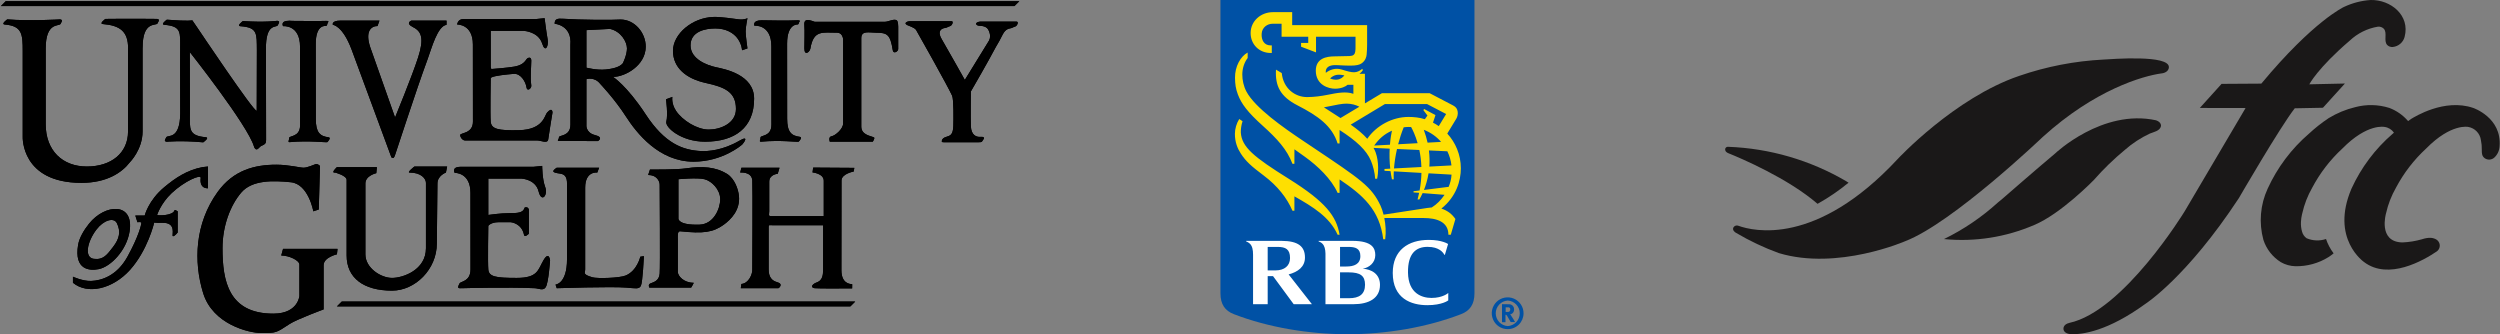 <svg width="748" height="100" viewBox="0 0 748 100" fill="none" xmlns="http://www.w3.org/2000/svg">
<rect x="0" y="0" width="748" height="100" fill="#808080" stroke="none"/>
<g clip-path="url(#clip0_12017_35818)">
<path d="M238.584 7.337C238.584 7.337 235.503 7.066 235.503 13.044L235.521 35.507C235.521 39.492 236.752 40.62 239.326 40.942C240.195 41.051 239.156 42.198 238.963 42.391C238.782 42.572 233.528 41.848 227.732 42.391C227.01 42.458 227.551 41.848 227.551 41.123C227.551 40.398 230.811 40.942 230.811 37.319L230.794 13.858C230.794 7.155 225.722 7.699 225.722 7.699C225.722 7.699 224.997 6.069 227.895 6.069C229.163 6.069 235.413 6.25 238.584 6.069C239.397 6.021 239.399 6.25 239.127 6.612C238.855 6.975 239.127 7.246 238.584 7.337Z" fill="black"/>
<path d="M238.584 7.337C238.584 7.337 235.503 7.066 235.503 13.044L235.521 35.507C235.521 39.492 236.752 40.62 239.326 40.942C240.195 41.051 239.156 42.198 238.963 42.391C238.782 42.572 233.528 41.848 227.732 42.391C227.01 42.458 227.551 41.848 227.551 41.123C227.551 40.398 230.811 40.942 230.811 37.319L230.794 13.858C230.794 7.155 225.722 7.699 225.722 7.699C225.722 7.699 224.997 6.069 227.895 6.069C229.163 6.069 235.413 6.25 238.584 6.069C239.397 6.021 239.399 6.25 239.127 6.612C238.855 6.975 239.127 7.246 238.584 7.337Z" fill="black"/>
<path d="M117.116 47.101L105.205 14.855C102.487 7.609 99.589 7.428 99.589 7.428C99.589 7.428 99.045 6.16 101.944 6.16H113.538L112.95 7.79C111.139 7.79 109.146 9.24 110.776 14.131L118.204 35.146C118.204 35.146 123.276 22.827 125.088 17.211C126.899 11.594 126.174 9.421 123.638 8.153C121.102 6.885 123.095 6.16 123.095 6.16H133.602V7.427C130.885 7.79 129.117 14.509 127.986 17.573C124.272 27.627 118.566 45.471 118.203 46.377C117.866 47.218 117.841 47.464 117.116 47.101Z" fill="black"/>
<path d="M117.116 47.101L105.205 14.855C102.487 7.609 99.589 7.428 99.589 7.428C99.589 7.428 99.045 6.16 101.944 6.16H113.538L112.95 7.79C111.139 7.79 109.146 9.24 110.776 14.131L118.204 35.146C118.204 35.146 123.276 22.827 125.088 17.211C126.899 11.594 126.174 9.421 123.638 8.153C121.102 6.885 123.095 6.16 123.095 6.16H133.602V7.427C130.885 7.79 129.117 14.509 127.986 17.573C124.272 27.627 118.566 45.471 118.203 46.377C117.866 47.218 117.841 47.464 117.116 47.101Z" fill="black"/>
<path d="M156.994 62.092C156.519 63.723 154.888 63.768 152.443 63.768C149.724 63.768 146.102 64.312 146.102 64.312V53.442H156.066C156.066 53.442 160.232 53.623 161.138 57.247C162.043 60.87 164.036 58.333 163.131 55.978C162.225 53.623 162.225 49.638 162.225 49.638L159.598 49.909H137.859C134.96 49.909 136.047 51.721 136.047 51.721C136.047 51.721 140.758 51.54 140.758 57.699L140.775 80.616C140.775 84.24 137.856 84.143 137.514 84.782C136.608 86.473 137.212 86.231 138.42 86.231C138.42 86.231 152.08 85.869 160.051 86.231C161.137 86.281 162.587 87.137 163.312 85.869C164.159 84.385 164.58 77.898 164.58 77.898C164.58 77.898 164.29 74.975 162.587 77.898C160.943 80.72 160.957 83.152 154.616 83.152C148.276 83.152 146.283 82.789 146.102 80.615C145.921 78.442 146.102 67.572 146.102 67.572C146.102 67.572 146.827 66.485 149.181 66.485C151.536 66.485 152.804 66.485 152.804 66.485C152.804 66.485 156.079 66.736 156.79 70.289C156.971 71.195 158.239 69.927 158.239 69.927V62.681C158.239 62.681 158.013 61.729 156.994 62.092Z" fill="black"/>
<path d="M156.994 62.092C156.519 63.723 154.888 63.768 152.443 63.768C149.724 63.768 146.102 64.312 146.102 64.312V53.442H156.066C156.066 53.442 160.232 53.623 161.138 57.247C162.043 60.87 164.036 58.333 163.131 55.978C162.225 53.623 162.225 49.638 162.225 49.638L159.598 49.909H137.859C134.96 49.909 136.047 51.721 136.047 51.721C136.047 51.721 140.758 51.54 140.758 57.699L140.775 80.616C140.775 84.24 137.856 84.143 137.514 84.782C136.608 86.473 137.212 86.231 138.42 86.231C138.42 86.231 152.08 85.869 160.051 86.231C161.137 86.281 162.587 87.137 163.312 85.869C164.159 84.385 164.58 77.898 164.58 77.898C164.58 77.898 164.29 74.975 162.587 77.898C160.943 80.72 160.957 83.152 154.616 83.152C148.276 83.152 146.283 82.789 146.102 80.615C145.921 78.442 146.102 67.572 146.102 67.572C146.102 67.572 146.827 66.485 149.181 66.485C151.536 66.485 152.804 66.485 152.804 66.485C152.804 66.485 156.079 66.736 156.79 70.289C156.971 71.195 158.239 69.927 158.239 69.927V62.681C158.239 62.681 158.013 61.729 156.994 62.092Z" fill="black"/>
<path d="M182.523 8.65L175.458 9.013V20.244C175.458 20.244 178.552 21.073 181.255 20.788C182.976 20.607 185.331 20.2 186.35 18.931C186.35 18.931 187.587 16.486 187.587 14.493C187.587 12.5 185.784 9.375 182.523 8.65ZM185.694 5.842C189.86 5.842 193.203 9.783 193.203 13.95C193.203 19.566 187.044 23.008 183.42 23.008C183.42 23.008 187.492 25.537 193.203 34.239C198.909 42.935 204.254 44.928 209.779 45.2C211.768 45.297 216.21 45.019 221.192 42.12C224.362 40.275 222.46 42.845 222.098 43.207C221.735 43.569 216.029 48.37 207.514 48.37C197.188 48.37 190.486 39.855 187.225 34.783C183.964 29.71 179.625 25.136 179.625 25.136C177.86 22.85 175.458 23.687 175.458 23.687C175.458 23.687 175.458 39.817 175.458 37.636C175.458 37.273 175.198 39.712 177.986 40.399C180.822 41.097 178.891 42.21 178.891 42.21L167.232 42.164C166.508 42.164 167.232 41.802 167.232 41.077C167.232 40.352 170.674 40.896 170.674 37.273L170.657 13.45C171.2 7.472 165.947 7.109 165.947 7.109C165.947 5.66 166.749 5.482 168.565 5.615C173.277 5.96 183.338 6.023 185.694 5.842Z" fill="black"/>
<path d="M182.523 8.65L175.458 9.013V20.244C175.458 20.244 178.552 21.073 181.255 20.788C182.976 20.607 185.331 20.2 186.35 18.931C186.35 18.931 187.587 16.486 187.587 14.493C187.587 12.5 185.784 9.375 182.523 8.65ZM185.694 5.842C189.86 5.842 193.203 9.783 193.203 13.95C193.203 19.566 187.044 23.008 183.42 23.008C183.42 23.008 187.492 25.537 193.203 34.239C198.909 42.935 204.254 44.928 209.779 45.2C211.768 45.297 216.21 45.019 221.192 42.12C224.362 40.275 222.46 42.845 222.098 43.207C221.735 43.569 216.029 48.37 207.514 48.37C197.188 48.37 190.486 39.855 187.225 34.783C183.964 29.71 179.625 25.136 179.625 25.136C177.86 22.85 175.458 23.687 175.458 23.687C175.458 23.687 175.458 39.817 175.458 37.636C175.458 37.273 175.198 39.712 177.986 40.399C180.822 41.097 178.891 42.21 178.891 42.21L167.232 42.164C166.508 42.164 167.232 41.802 167.232 41.077C167.232 40.352 170.674 40.896 170.674 37.273L170.657 13.45C171.2 7.472 165.947 7.109 165.947 7.109C165.947 5.66 166.749 5.482 168.565 5.615C173.277 5.96 183.338 6.023 185.694 5.842Z" fill="black"/>
<path d="M223.638 5.435C223.638 5.435 222.732 5.978 221.102 5.797C219.471 5.617 215.847 5.005 213.493 5.073C207.152 5.254 201.355 10.145 201.355 15.218C201.355 20.29 205.341 23.551 211.137 24.819C216.935 26.087 220.195 27.536 220.195 32.609C220.195 36.957 215.486 38.768 212.043 38.768C208.601 38.768 204.211 36.078 202.26 33.152C200.811 30.978 201.173 28.986 201.173 28.986L199.271 29.711C199.271 29.711 199.905 34.239 199.362 36.413C198.957 38.033 203.71 42.392 210.956 42.392C219.833 42.392 225.631 38.225 225.631 29.529C225.631 22.283 216.753 20.652 214.218 20.109C211.682 19.566 206.609 17.754 206.609 13.587C206.609 9.42 210.957 8.515 214.036 8.515C217.116 8.515 219.471 9.783 220.739 11.594C222.007 13.406 222.007 15.036 222.007 15.036L223.638 14.493C223.638 14.493 223.095 10.689 223.095 9.42C223.095 7.971 223.638 5.616 223.638 5.435Z" fill="black"/>
<path d="M223.638 5.435C223.638 5.435 222.732 5.978 221.102 5.797C219.471 5.617 215.847 5.005 213.493 5.073C207.152 5.254 201.355 10.145 201.355 15.218C201.355 20.29 205.341 23.551 211.137 24.819C216.935 26.087 220.195 27.536 220.195 32.609C220.195 36.957 215.486 38.768 212.043 38.768C208.601 38.768 204.211 36.078 202.26 33.152C200.811 30.978 201.173 28.986 201.173 28.986L199.271 29.711C199.271 29.711 199.905 34.239 199.362 36.413C198.957 38.033 203.71 42.392 210.956 42.392C219.833 42.392 225.631 38.225 225.631 29.529C225.631 22.283 216.753 20.652 214.218 20.109C211.682 19.566 206.609 17.754 206.609 13.587C206.609 9.42 210.957 8.515 214.036 8.515C217.116 8.515 219.471 9.783 220.739 11.594C222.007 13.406 222.007 15.036 222.007 15.036L223.638 14.493C223.638 14.493 223.095 10.689 223.095 9.42C223.095 7.971 223.638 5.616 223.638 5.435Z" fill="black"/>
<path d="M243.747 6.522C243.747 6.522 263.674 6.522 264.761 6.522C265.848 6.522 267.66 5.435 268.385 6.159C268.385 6.159 268.747 6.522 268.747 7.971C268.747 10.145 268.747 13.405 268.747 14.674C268.747 15.398 267.312 16.268 267.116 15.036C266.366 10.298 265.486 9.782 262.044 9.782C260.051 9.782 257.696 9.058 257.696 11.413C257.696 13.768 257.696 36.232 257.696 37.862C257.696 40.399 260.475 40.61 261.5 41.123C261.863 41.304 261.138 42.392 261.138 42.392H248.275C248.275 42.392 247.732 40.943 248.819 40.761C249.906 40.58 252.261 38.587 252.261 36.957C252.261 35.326 252.261 10.145 252.261 11.594C252.261 13.044 252.623 9.783 250.449 9.783C246.101 9.783 243.408 8.906 242.478 14.493C242.297 15.58 240.666 16.848 240.666 14.493C240.666 13.587 240.793 8.884 240.666 7.609C240.486 5.797 241.392 5.616 243.747 6.522Z" fill="black"/>
<path d="M243.747 6.522C243.747 6.522 263.674 6.522 264.761 6.522C265.848 6.522 267.66 5.435 268.385 6.159C268.385 6.159 268.747 6.522 268.747 7.971C268.747 10.145 268.747 13.405 268.747 14.674C268.747 15.398 267.312 16.268 267.116 15.036C266.366 10.298 265.486 9.782 262.044 9.782C260.051 9.782 257.696 9.058 257.696 11.413C257.696 13.768 257.696 36.232 257.696 37.862C257.696 40.399 260.475 40.61 261.5 41.123C261.863 41.304 261.138 42.392 261.138 42.392H248.275C248.275 42.392 247.732 40.943 248.819 40.761C249.906 40.58 252.261 38.587 252.261 36.957C252.261 35.326 252.261 10.145 252.261 11.594C252.261 13.044 252.623 9.783 250.449 9.783C246.101 9.783 243.408 8.906 242.478 14.493C242.297 15.58 240.666 16.848 240.666 14.493C240.666 13.587 240.793 8.884 240.666 7.609C240.486 5.797 241.392 5.616 243.747 6.522Z" fill="black"/>
<path d="M60.594 50L62.225 49.819V56.341C60.051 56.341 59.87 54.529 60.051 53.261C60.232 51.993 55.154 54.202 51.355 57.79C48.094 60.87 47.008 64.311 47.008 64.311C47.008 64.493 51.718 64.674 52.261 62.862C52.313 62.688 53.167 63.225 53.167 63.225V69.566C53.167 69.566 52.133 70.865 51.717 70.653C51.295 70.436 52.986 66.486 48.456 66.667C46.284 66.754 46.101 66.486 46.101 66.667C46.101 66.848 44.097 75.002 38.854 80.798C33.692 86.505 26.174 88.225 21.825 84.602V82.791C21.825 82.791 24.719 84.143 27.26 84.059C30.351 83.956 34.972 82.53 38.13 76.812C41.481 70.743 42.296 67.211 42.296 66.667C42.296 66.305 41.118 66.486 41.118 66.486L40.484 64.493H43.292C43.292 64.493 44.38 59.965 49.18 55.979C52.447 53.267 55.885 50.906 60.594 50Z" fill="black"/>
<path d="M60.594 50L62.225 49.819V56.341C60.051 56.341 59.87 54.529 60.051 53.261C60.232 51.993 55.154 54.202 51.355 57.79C48.094 60.87 47.008 64.311 47.008 64.311C47.008 64.493 51.718 64.674 52.261 62.862C52.313 62.688 53.167 63.225 53.167 63.225V69.566C53.167 69.566 52.133 70.865 51.717 70.653C51.295 70.436 52.986 66.486 48.456 66.667C46.284 66.754 46.101 66.486 46.101 66.667C46.101 66.848 44.097 75.002 38.854 80.798C33.692 86.505 26.174 88.225 21.825 84.602V82.791C21.825 82.791 24.719 84.143 27.26 84.059C30.351 83.956 34.972 82.53 38.13 76.812C41.481 70.743 42.296 67.211 42.296 66.667C42.296 66.305 41.118 66.486 41.118 66.486L40.484 64.493H43.292C43.292 64.493 44.38 59.965 49.18 55.979C52.447 53.267 55.885 50.906 60.594 50Z" fill="black"/>
<path d="M95.74 49.638L95.377 62.681L93.747 63.225C93.747 63.225 92.297 55.073 87.044 54.53C81.79 53.986 75.45 53.805 72.189 57.609C68.928 61.414 66.573 67.573 66.573 74.276C66.573 84.059 68.383 93.841 81.79 93.841C89.761 93.841 89.58 87.682 89.58 88.769C89.58 88.769 89.58 80.436 89.58 79.167C89.58 77.899 86.5 76.45 84.145 76.45L84.688 74.457H100.993L100.812 76.088C100.812 76.088 96.826 76.993 96.826 79.349C96.826 81.704 96.826 92.573 96.826 92.573C96.826 92.573 88.827 95.521 86.681 96.921C82.514 99.639 82.695 99.639 78.166 99.639C74.543 99.639 63.673 97.102 60.775 87.682C57.876 78.262 58.287 66.893 65.123 57.429C69.833 50.907 76.174 49.277 82.695 49.277C86.319 49.277 89.76 50.182 90.847 50.182C91.935 50.182 93.927 49.277 94.471 49.095C95.015 48.913 95.74 49.638 95.74 49.638Z" fill="black"/>
<path d="M95.74 49.638L95.377 62.681L93.747 63.225C93.747 63.225 92.297 55.073 87.044 54.53C81.79 53.986 75.45 53.805 72.189 57.609C68.928 61.414 66.573 67.573 66.573 74.276C66.573 84.059 68.383 93.841 81.79 93.841C89.761 93.841 89.58 87.682 89.58 88.769C89.58 88.769 89.58 80.436 89.58 79.167C89.58 77.899 86.5 76.45 84.145 76.45L84.688 74.457H100.993L100.812 76.088C100.812 76.088 96.826 76.993 96.826 79.349C96.826 81.704 96.826 92.573 96.826 92.573C96.826 92.573 88.827 95.521 86.681 96.921C82.514 99.639 82.695 99.639 78.166 99.639C74.543 99.639 63.673 97.102 60.775 87.682C57.876 78.262 58.287 66.893 65.123 57.429C69.833 50.907 76.174 49.277 82.695 49.277C86.319 49.277 89.76 50.182 90.847 50.182C91.935 50.182 93.927 49.277 94.471 49.095C95.015 48.913 95.74 49.638 95.74 49.638Z" fill="black"/>
<path d="M100.812 50H112.768L112.587 51.812C112.587 51.812 109.326 52.536 109.326 54.892C109.326 57.247 109.326 75.001 109.326 76.087C109.326 80.254 114.036 83.153 117.297 83.153C120.558 83.153 127.442 80.797 127.442 74.276C127.442 67.754 127.442 54.892 127.442 54.711C127.442 53.443 125.993 51.631 122.551 51.631C121.645 51.631 124 49.819 124 49.819H133.783L133.42 51.631C133.42 51.631 130.884 52.536 130.884 54.892C130.884 57.512 130.703 71.257 130.703 72.827C130.703 80.617 124.182 86.957 117.297 86.957C108.782 86.957 103.71 83.153 103.71 76.45C103.71 76.45 103.71 55.073 103.71 53.805C103.71 52.537 100.268 51.631 100.268 51.631C98.819 51.812 100.812 50 100.812 50Z" fill="black"/>
<path d="M100.812 50H112.768L112.587 51.812C112.587 51.812 109.326 52.536 109.326 54.892C109.326 57.247 109.326 75.001 109.326 76.087C109.326 80.254 114.036 83.153 117.297 83.153C120.558 83.153 127.442 80.797 127.442 74.276C127.442 67.754 127.442 54.892 127.442 54.711C127.442 53.443 125.993 51.631 122.551 51.631C121.645 51.631 124 49.819 124 49.819H133.783L133.42 51.631C133.42 51.631 130.884 52.536 130.884 54.892C130.884 57.512 130.703 71.257 130.703 72.827C130.703 80.617 124.182 86.957 117.297 86.957C108.782 86.957 103.71 83.153 103.71 76.45C103.71 76.45 103.71 55.073 103.71 53.805C103.71 52.537 100.268 51.631 100.268 51.631C98.819 51.812 100.812 50 100.812 50Z" fill="black"/>
<path d="M166.573 50.181H179.254L178.71 51.63C178.71 51.63 175.087 51.087 175.087 56.159C175.087 59.42 175.087 79.529 175.087 80.616C175.087 81.703 174.181 82.065 177.26 82.971C178.65 83.38 185.357 83.213 187.224 82.427C190.666 80.978 191.572 76.812 191.572 76.812L192.659 76.631C192.659 76.631 192.296 84.42 191.754 85.508C191.21 86.595 190.089 86.266 187.405 86.051C182.877 85.689 166.572 86.232 166.572 86.232L166.21 85.145C166.21 85.145 169.651 84.964 169.651 77.536C169.651 71.196 169.651 56.703 169.651 54.891C169.651 51.087 167.03 52.358 165.666 51.449C165.124 51.087 166.573 50.181 166.573 50.181Z" fill="black"/>
<path d="M166.573 50.181H179.254L178.71 51.63C178.71 51.63 175.087 51.087 175.087 56.159C175.087 59.42 175.087 79.529 175.087 80.616C175.087 81.703 174.181 82.065 177.26 82.971C178.65 83.38 185.357 83.213 187.224 82.427C190.666 80.978 191.572 76.812 191.572 76.812L192.659 76.631C192.659 76.631 192.296 84.42 191.754 85.508C191.21 86.595 190.089 86.266 187.405 86.051C182.877 85.689 166.572 86.232 166.572 86.232L166.21 85.145C166.21 85.145 169.651 84.964 169.651 77.536C169.651 71.196 169.651 56.703 169.651 54.891C169.651 51.087 167.03 52.358 165.666 51.449C165.124 51.087 166.573 50.181 166.573 50.181Z" fill="black"/>
<path d="M202.986 65.399C202.986 65.399 202.806 67.431 209.326 67.211C213.494 67.069 215.486 62.501 215.486 59.602C215.486 56.703 212.949 54.167 210.775 53.624C208.602 53.08 202.986 53.624 202.986 53.624V65.399ZM194.471 50.724C194.471 50.724 202.453 50.807 205.341 50.362C210.051 49.637 214.14 49.938 217.479 51.992C219.834 53.442 220.921 56.702 221.102 58.695C221.479 62.844 218.69 65.68 216.573 67.21C213.312 69.565 210.414 69.927 203.53 69.202C202.628 69.108 202.805 70.651 202.805 71.558C202.805 72.464 202.805 80.072 202.805 81.34C202.805 82.608 204.617 84.601 207.515 84.601C207.696 84.601 206.791 86.05 206.791 86.05H194.291C194.291 86.05 193.747 85.145 194.653 84.782C195.559 84.419 197.189 84.058 197.37 81.884C197.551 79.71 197.37 57.246 197.37 55.253C197.37 54.166 196.465 52.355 193.929 52.355L194.471 50.724Z" fill="black"/>
<path d="M202.986 65.399C202.986 65.399 202.806 67.431 209.326 67.211C213.494 67.069 215.486 62.501 215.486 59.602C215.486 56.703 212.949 54.167 210.775 53.624C208.602 53.08 202.986 53.624 202.986 53.624V65.399ZM194.471 50.724C194.471 50.724 202.453 50.807 205.341 50.362C210.051 49.637 214.14 49.938 217.479 51.992C219.834 53.442 220.921 56.702 221.102 58.695C221.479 62.844 218.69 65.68 216.573 67.21C213.312 69.565 210.414 69.927 203.53 69.202C202.628 69.108 202.805 70.651 202.805 71.558C202.805 72.464 202.805 80.072 202.805 81.34C202.805 82.608 204.617 84.601 207.515 84.601C207.696 84.601 206.791 86.05 206.791 86.05H194.291C194.291 86.05 193.747 85.145 194.653 84.782C195.559 84.419 197.189 84.058 197.37 81.884C197.551 79.71 197.37 57.246 197.37 55.253C197.37 54.166 196.465 52.355 193.929 52.355L194.471 50.724Z" fill="black"/>
<path d="M254.968 86.279L254.979 85.012C254.232 85.005 251.74 84.806 251.75 80.821C251.755 78.827 251.763 55.767 251.778 54.008C251.794 51.976 255.423 51.321 255.423 51.321L255.616 50.226L243.298 50.142L243.101 51.591C243.101 51.591 246.464 51.902 246.464 54.076C246.464 61.821 246.464 64.674 246.464 64.674H230.704C229.798 64.674 230.16 64.131 230.16 63.225C230.16 62.32 230.16 56.522 230.16 54.348C230.16 52.174 232.696 51.993 232.696 51.993L233.24 50.181H221.826L221.464 51.63C221.464 51.63 224.906 51.268 225.087 53.985C225.219 55.973 225.087 79.348 225.087 80.797C225.087 82.065 224.022 84.782 221.826 84.963L221.645 86.231C221.645 86.231 231.428 86.231 232.877 86.231C233.058 86.231 234.508 84.963 232.515 84.42C231.021 84.013 229.978 82.971 229.978 80.615C229.978 78.26 229.978 68.659 229.978 67.934C229.978 67.21 230.159 67.391 231.066 67.391C231.971 67.391 246.283 67.391 246.283 67.391C246.283 67.391 246.283 79.166 246.283 80.797C246.283 84.42 244.515 84.302 243.747 84.782C242.659 85.461 242.758 86.076 243.747 86.231C244.607 86.368 254.968 86.279 254.968 86.279Z" fill="black"/>
<path d="M254.968 86.279L254.979 85.012C254.232 85.005 251.74 84.806 251.75 80.821C251.755 78.827 251.763 55.767 251.778 54.008C251.794 51.976 255.423 51.321 255.423 51.321L255.616 50.226L243.298 50.142L243.101 51.591C243.101 51.591 246.464 51.902 246.464 54.076C246.464 61.821 246.464 64.674 246.464 64.674H230.704C229.798 64.674 230.16 64.131 230.16 63.225C230.16 62.32 230.16 56.522 230.16 54.348C230.16 52.174 232.696 51.993 232.696 51.993L233.24 50.181H221.826L221.464 51.63C221.464 51.63 224.906 51.268 225.087 53.985C225.219 55.973 225.087 79.348 225.087 80.797C225.087 82.065 224.022 84.782 221.826 84.963L221.645 86.231C221.645 86.231 231.428 86.231 232.877 86.231C233.058 86.231 234.508 84.963 232.515 84.42C231.021 84.013 229.978 82.971 229.978 80.615C229.978 78.26 229.978 68.659 229.978 67.934C229.978 67.21 230.159 67.391 231.066 67.391C231.971 67.391 246.283 67.391 246.283 67.391C246.283 67.391 246.283 79.166 246.283 80.797C246.283 84.42 244.515 84.302 243.747 84.782C242.659 85.461 242.758 86.076 243.747 86.231C244.607 86.368 254.968 86.279 254.968 86.279Z" fill="black"/>
<path d="M38.327 14.447C38.327 9.465 35.982 7.631 30.809 7.201C29.509 7.092 31.533 5.661 31.533 5.661C38.493 5.556 47.022 5.661 47.022 5.661C47.747 5.842 47.656 6.023 47.113 7.02C46.679 7.815 42.675 6.204 42.675 14.175L42.659 14.312V39.312C42.659 44.746 38.855 48.551 38.855 48.551C36.499 51.63 31.971 54.71 24.362 54.71C6.246 54.71 6.79 40.942 6.79 40.942V15.217C6.79 10.235 6.619 7.767 1.445 7.337C0.146 7.228 2.17 5.797 2.17 5.797C8.873 6.34 18.021 5.797 18.021 5.797C18.746 5.978 18.655 6.159 18.112 7.156C17.678 7.951 13.674 6.522 13.674 14.493V37.138C13.674 45.109 18.746 49.819 25.993 49.819C33.239 49.819 38.311 45.833 38.311 39.312V14.493L38.327 14.447Z" fill="black"/>
<path d="M38.327 14.447C38.327 9.465 35.982 7.631 30.809 7.201C29.509 7.092 31.533 5.661 31.533 5.661C38.493 5.556 47.022 5.661 47.022 5.661C47.747 5.842 47.656 6.023 47.113 7.02C46.679 7.815 42.675 6.204 42.675 14.175L42.659 14.312V39.312C42.659 44.746 38.855 48.551 38.855 48.551C36.499 51.63 31.971 54.71 24.362 54.71C6.246 54.71 6.79 40.942 6.79 40.942V15.217C6.79 10.235 6.619 7.767 1.445 7.337C0.146 7.228 2.17 5.797 2.17 5.797C8.873 6.34 18.021 5.797 18.021 5.797C18.746 5.978 18.655 6.159 18.112 7.156C17.678 7.951 13.674 6.522 13.674 14.493V37.138C13.674 45.109 18.746 49.819 25.993 49.819C33.239 49.819 38.311 45.833 38.311 39.312V14.493L38.327 14.447Z" fill="black"/>
<path d="M79.569 14.773C79.471 6.803 82.68 8.373 83.104 7.572C83.636 6.569 83.724 6.387 82.997 6.215C82.997 6.215 79.38 6.76 72.671 6.298C72.671 6.298 70.665 7.754 71.965 7.847C77.143 8.214 76.793 10.082 76.854 15.065L76.808 33.152C75.993 33.605 59.145 8.424 59.145 8.424L57.53 6.069C57.53 6.069 56.624 6.431 49.921 5.888C49.921 5.888 47.897 7.319 49.196 7.427C54.37 7.858 53.907 9.692 53.907 14.674L53.892 19.837L53.922 33.952C53.834 41.923 50.21 40.269 49.767 41.059C49.213 42.049 49.12 42.23 49.843 42.419C49.843 42.419 54.105 41.971 60.803 42.589C60.803 42.589 62.841 41.179 61.544 41.057C56.375 40.569 56.768 38.71 56.823 33.728L56.79 15.58C56.79 15.58 74.136 37.499 75.993 43.84C75.993 43.84 76.446 45.425 77.442 44.293C78.181 43.453 78.401 43.64 78.937 43.297C79.571 42.889 79.571 42.617 79.616 41.848L79.569 14.773Z" fill="black"/>
<path d="M79.569 14.773C79.471 6.803 82.68 8.373 83.104 7.572C83.636 6.569 83.724 6.387 82.997 6.215C82.997 6.215 79.38 6.76 72.671 6.298C72.671 6.298 70.665 7.754 71.965 7.847C77.143 8.214 76.793 10.082 76.854 15.065L76.808 33.152C75.993 33.605 59.145 8.424 59.145 8.424L57.53 6.069C57.53 6.069 56.624 6.431 49.921 5.888C49.921 5.888 47.897 7.319 49.196 7.427C54.37 7.858 53.907 9.692 53.907 14.674L53.892 19.837L53.922 33.952C53.834 41.923 50.21 40.269 49.767 41.059C49.213 42.049 49.12 42.23 49.843 42.419C49.843 42.419 54.105 41.971 60.803 42.589C60.803 42.589 62.841 41.179 61.544 41.057C56.375 40.569 56.768 38.71 56.823 33.728L56.79 15.58C56.79 15.58 74.136 37.499 75.993 43.84C75.993 43.84 76.446 45.425 77.442 44.293C78.181 43.453 78.401 43.64 78.937 43.297C79.571 42.889 79.571 42.617 79.616 41.848L79.569 14.773Z" fill="black"/>
<path d="M147.007 23.189C147.913 22.645 151.536 22.283 153.71 22.101C155.885 21.92 157.334 24.638 157.515 26.087C157.696 27.536 159.104 26.456 158.964 25.543C158.602 23.189 158.964 19.927 158.964 18.116C158.964 16.848 157.877 17.21 157.515 17.754C156.79 18.841 155.884 19.565 153.891 19.927C151.898 20.29 147.007 20.652 147.007 20.652L146.826 20.109V9.239H156.79C156.79 9.239 161.11 9.478 162.225 13.044C163.13 15.942 164.218 13.769 163.856 11.776C163.404 9.293 162.95 5.435 162.95 5.435L160.323 5.707H138.584C136.953 5.707 136.772 7.337 136.772 7.337C136.772 7.337 141.483 7.156 141.483 13.316L141.5 36.413C141.5 40.037 137.696 39.675 137.696 40.399C137.696 41.124 138.42 42.03 139.145 42.03C139.145 42.03 159.689 42.03 160.776 42.03C161.863 42.03 163.856 43.117 164.037 41.667C164.249 39.971 165.305 33.696 165.305 33.696C165.305 33.696 165.336 31.834 163.675 33.696C162.947 34.511 162.587 38.769 155.341 38.95C149.002 39.108 147.008 38.587 146.826 36.413C146.645 34.239 146.826 23.37 146.826 23.37L147.007 23.189Z" fill="black"/>
<path d="M147.007 23.189C147.913 22.645 151.536 22.283 153.71 22.101C155.885 21.92 157.334 24.638 157.515 26.087C157.696 27.536 159.104 26.456 158.964 25.543C158.602 23.189 158.964 19.927 158.964 18.116C158.964 16.848 157.877 17.21 157.515 17.754C156.79 18.841 155.884 19.565 153.891 19.927C151.898 20.29 147.007 20.652 147.007 20.652L146.826 20.109V9.239H156.79C156.79 9.239 161.11 9.478 162.225 13.044C163.13 15.942 164.218 13.769 163.856 11.776C163.404 9.293 162.95 5.435 162.95 5.435L160.323 5.707H138.584C136.953 5.707 136.772 7.337 136.772 7.337C136.772 7.337 141.483 7.156 141.483 13.316L141.5 36.413C141.5 40.037 137.696 39.675 137.696 40.399C137.696 41.124 138.42 42.03 139.145 42.03C139.145 42.03 159.689 42.03 160.776 42.03C161.863 42.03 163.856 43.117 164.037 41.667C164.249 39.971 165.305 33.696 165.305 33.696C165.305 33.696 165.336 31.834 163.675 33.696C162.947 34.511 162.587 38.769 155.341 38.95C149.002 39.108 147.008 38.587 146.826 36.413C146.645 34.239 146.826 23.37 146.826 23.37L147.007 23.189Z" fill="black"/>
<path d="M292.479 42.573C294.199 42.573 293.656 42.392 294.199 41.758C294.743 41.123 294.199 40.852 293.203 40.943C292.207 41.033 290.576 40.489 290.486 37.772C290.395 35.054 290.486 27.355 290.486 27.355C291.03 26.45 295.921 17.935 297.913 14.13L298.996 12.262C300.055 10.434 300.38 8.725 302.348 8.458C302.894 8.383 302.872 8.223 303.797 7.914C304.34 7.733 304.884 6.465 304.159 6.465C302.798 6.465 294.014 6.465 293.199 6.465C292.837 6.465 291.215 6.967 292.565 7.642C292.928 7.823 294.247 7.532 295.283 8.367C295.756 8.748 296.736 10.598 295.921 12.137L288.675 23.913C288.675 23.913 282.878 13.587 281.791 11.775C280.703 9.964 280.909 8.6 282.878 8.333C283.423 8.259 283.401 8.098 284.327 7.79C284.87 7.609 285.414 6.341 284.689 6.341C283.327 6.341 272.914 6.341 272.099 6.341C271.736 6.341 270.113 6.842 271.465 7.518C271.827 7.699 273.638 8.243 274.092 8.967C274.545 9.692 283.693 25.996 284.871 28.623C285.368 29.732 285.295 35.87 285.233 37.681C285.142 40.308 284.357 40.58 283.15 40.942C282.282 41.202 281.882 41.576 281.791 42.119C281.7 42.663 281.974 42.567 284.055 42.572C287.501 42.581 292.479 42.573 292.479 42.573Z" fill="black"/>
<path d="M292.479 42.573C294.199 42.573 293.656 42.392 294.199 41.758C294.743 41.123 294.199 40.852 293.203 40.943C292.207 41.033 290.576 40.489 290.486 37.772C290.395 35.054 290.486 27.355 290.486 27.355C291.03 26.45 295.921 17.935 297.913 14.13L298.996 12.262C300.055 10.434 300.38 8.725 302.348 8.458C302.894 8.383 302.872 8.223 303.797 7.914C304.34 7.733 304.884 6.465 304.159 6.465C302.798 6.465 294.014 6.465 293.199 6.465C292.837 6.465 291.215 6.967 292.565 7.642C292.928 7.823 294.247 7.532 295.283 8.367C295.756 8.748 296.736 10.598 295.921 12.137L288.675 23.913C288.675 23.913 282.878 13.587 281.791 11.775C280.703 9.964 280.909 8.6 282.878 8.333C283.423 8.259 283.401 8.098 284.327 7.79C284.87 7.609 285.414 6.341 284.689 6.341C283.327 6.341 272.914 6.341 272.099 6.341C271.736 6.341 270.113 6.842 271.465 7.518C271.827 7.699 273.638 8.243 274.092 8.967C274.545 9.692 283.693 25.996 284.871 28.623C285.368 29.732 285.295 35.87 285.233 37.681C285.142 40.308 284.357 40.58 283.15 40.942C282.282 41.202 281.882 41.576 281.791 42.119C281.7 42.663 281.974 42.567 284.055 42.572C287.501 42.581 292.479 42.573 292.479 42.573Z" fill="black"/>
<path d="M303.529 1.812C300.268 1.812 0.268 1.812 0.268 1.812L1.718 0.362C1.718 0.362 301.718 0.362 304.979 0.362L303.529 1.812Z" fill="black"/>
<path d="M303.529 1.812C300.268 1.812 0.268 1.812 0.268 1.812L1.718 0.362C1.718 0.362 301.718 0.362 304.979 0.362L303.529 1.812Z" fill="black"/>
<path d="M94.471 13.134C94.471 7.156 97.46 7.79 97.46 7.79C98.004 7.699 97.823 7.156 98.094 6.793C98.366 6.431 98.365 6.209 97.551 6.25C95.74 6.341 88.765 6.25 87.497 6.25L86.6 6.204C83.701 6.204 84.698 7.835 84.698 7.835C84.698 7.835 89.77 7.291 89.77 13.994L89.788 37.454C89.788 41.077 86.527 40.534 86.527 41.259C86.527 41.983 85.986 42.594 86.707 42.527C92.505 41.983 97.758 42.708 97.939 42.527C98.132 42.333 99.172 41.186 98.302 41.077C95.728 40.755 94.497 39.628 94.497 35.643L94.471 13.134Z" fill="black"/>
<path d="M94.471 13.134C94.471 7.156 97.46 7.79 97.46 7.79C98.004 7.699 97.823 7.156 98.094 6.793C98.366 6.431 98.365 6.209 97.551 6.25C95.74 6.341 88.765 6.25 87.497 6.25L86.6 6.204C83.701 6.204 84.698 7.835 84.698 7.835C84.698 7.835 89.77 7.291 89.77 13.994L89.788 37.454C89.788 41.077 86.527 40.534 86.527 41.259C86.527 41.983 85.986 42.594 86.707 42.527C92.505 41.983 97.758 42.708 97.939 42.527C98.132 42.333 99.172 41.186 98.302 41.077C95.728 40.755 94.497 39.628 94.497 35.643L94.471 13.134Z" fill="black"/>
<path d="M254.435 91.667C248.361 91.667 100.812 91.667 100.812 91.667L102.261 90.218C102.261 90.218 252.623 90.218 255.884 90.218L254.435 91.667Z" fill="black"/>
<path d="M254.435 91.667C248.361 91.667 100.812 91.667 100.812 91.667L102.261 90.218C102.261 90.218 252.623 90.218 255.884 90.218L254.435 91.667Z" fill="black"/>
<path d="M33.873 73.823C32.062 76.178 30.975 77.808 28.076 77.446C25.178 77.083 26.017 72.462 28.801 68.751C30.975 65.852 34.055 64.946 34.96 66.758C36.228 69.293 35.685 71.468 33.873 73.823ZM26.627 66.939C25.177 68.751 23.728 71.105 23.366 73.279C22.121 80.744 26.767 81.078 29.525 80.526C33.148 79.801 37.858 74.91 38.764 69.294C40.197 60.414 31.439 60.923 26.627 66.939Z" fill="black"/>
<path d="M33.873 73.823C32.062 76.178 30.975 77.808 28.076 77.446C25.178 77.083 26.017 72.462 28.801 68.751C30.975 65.852 34.055 64.946 34.96 66.758C36.228 69.293 35.685 71.468 33.873 73.823ZM26.627 66.939C25.177 68.751 23.728 71.105 23.366 73.279C22.121 80.744 26.767 81.078 29.525 80.526C33.148 79.801 37.858 74.91 38.764 69.294C40.197 60.414 31.439 60.923 26.627 66.939Z" fill="black"/>
</g>
<path d="M451.119 98.475C450.175 98.481 449.251 98.205 448.464 97.684C447.678 97.162 447.064 96.418 446.702 95.547C446.339 94.676 446.245 93.716 446.429 92.79C446.614 91.865 447.07 91.016 447.74 90.35C448.409 89.685 449.261 89.234 450.188 89.054C451.114 88.875 452.073 88.975 452.943 89.343C453.812 89.71 454.552 90.328 455.069 91.118C455.586 91.907 455.856 92.833 455.845 93.777C455.838 95.026 455.337 96.221 454.451 97.101C453.565 97.981 452.367 98.475 451.119 98.475ZM451.119 89.924C450.146 89.982 449.232 90.41 448.564 91.12C447.896 91.83 447.524 92.767 447.524 93.742C447.524 94.717 447.896 95.655 448.564 96.365C449.232 97.074 450.146 97.502 451.119 97.561C452.092 97.502 453.006 97.074 453.674 96.365C454.342 95.655 454.714 94.717 454.714 93.742C454.714 92.767 454.342 91.83 453.674 91.12C453.006 90.41 452.092 89.982 451.119 89.924ZM451.438 91.033C451.646 91.019 451.854 91.049 452.05 91.122C452.245 91.194 452.423 91.308 452.571 91.455C452.72 91.602 452.835 91.778 452.909 91.973C452.984 92.168 453.016 92.377 453.004 92.585C453.029 92.933 452.921 93.278 452.703 93.55C452.484 93.823 452.171 94.003 451.826 94.054C451.906 94.122 451.976 94.201 452.034 94.29C452.338 94.678 453.309 96.355 453.309 96.355H451.992C451.784 96.008 451.701 95.87 451.493 95.482C450.966 94.525 450.8 94.262 450.606 94.179C450.551 94.168 450.495 94.168 450.44 94.179V96.396H449.4V91.005L451.438 91.033ZM450.495 93.333H450.855C451.327 93.333 451.521 93.333 451.659 93.153C451.73 93.083 451.785 92.998 451.821 92.905C451.857 92.812 451.873 92.712 451.867 92.613C451.884 92.478 451.857 92.342 451.789 92.224C451.722 92.107 451.618 92.014 451.493 91.961C451.291 91.932 451.085 91.932 450.883 91.961H450.495V93.333Z" fill="#0051A5"/>
<path d="M441.16 87.751C441.16 91.057 439.805 92.974 437.162 93.991C426.893 97.956 414.73 100 403.16 100C391.591 100 379.428 97.956 369.156 93.991C366.514 92.974 365.16 91.057 365.16 87.751V0H441.16V87.751Z" fill="#0051A5"/>
<path fill-rule="evenodd" clip-rule="evenodd" d="M432.123 76.192C432.074 76.09 431.694 75.288 430.595 74.664C429.952 74.303 429.006 73.861 427.115 73.861C423.722 73.861 421.19 75.756 421.273 81.561C421.362 87.853 425.498 89.14 428.318 89.14C431.73 89.14 433.322 87.653 433.322 87.653V89.876C433.322 89.876 431.553 91.309 427.047 91.309C422.204 91.309 416.71 89.322 416.71 81.671C416.71 74.881 421.322 71.778 427.483 71.778C431.553 71.778 433.264 73.007 433.264 73.007L432.311 76.247C432.311 76.247 432.185 76.268 432.128 76.203C432.128 76.203 432.126 76.199 432.123 76.192ZM407.734 80.399C409.652 80.087 411.488 78.594 411.488 76.337C411.488 74.303 410.623 72.068 404.633 72.068H394.529V72.231C394.835 72.324 395.317 72.572 395.634 72.886C396.32 73.556 396.546 74.559 396.58 75.888V91.016H404.954C409.56 91.016 412.894 89.26 412.894 85.235C412.894 81.963 410.348 80.569 407.734 80.399ZM403.425 73.874C405.568 73.874 407.021 74.338 407.021 76.626C407.021 79.065 405.074 79.737 402.852 79.737H400.938V73.874H403.425ZM403.641 89.225H400.938V81.489H403.517C407.059 81.489 408.419 82.544 408.419 85.2C408.419 88.073 406.645 89.225 403.641 89.225ZM387.072 91.016H392.528L385.558 82.105C388.352 81.358 390.445 79.83 390.445 77.053C390.445 73.793 388.495 72.068 383.391 72.068H372.851V72.231C373.239 72.37 373.673 72.62 373.957 72.9C374.695 73.628 374.915 74.739 374.915 76.24V91.016H379.292V82.617H380.89L387.072 91.016ZM379.293 73.874H382.241C384.696 73.874 385.978 74.591 385.978 77.201C385.978 79.527 384.301 80.904 381.613 80.904H379.292V73.874H379.293Z" fill="white"/>
<path fill-rule="evenodd" clip-rule="evenodd" d="M433.362 70.237H434.075L435.46 65.523C434.476 64.116 433.219 63.049 431.26 62.408C435.716 58.852 437.088 54.068 437.088 50.36C437.088 46.267 435.449 42.592 433.022 39.965C433.65 38.926 434.682 37.232 435.284 36.243C435.514 35.866 435.681 35.592 435.739 35.496C436.076 34.942 436.252 34.076 436.139 33.393C436.002 32.575 435.656 32.018 434.78 31.557C433.787 31.037 427.751 27.884 427.751 27.884H413.473L408.386 30.932V22.079H406.752C407.246 21.705 407.585 21.284 407.775 20.989L407.596 20.593C405.835 21.977 404.87 21.883 401.487 20.819C399.564 20.215 397.871 20.868 396.675 21.795C396.654 21.614 396.651 21.427 396.675 21.233C396.778 20.317 397.503 19.333 400.057 19.494C401.962 19.61 403.552 19.638 404.097 19.635C405.771 19.628 406.801 19.418 407.484 18.897C408.616 18.033 408.829 16.956 408.895 16.36C408.989 15.537 409.042 14.237 409.042 13.269V7.524H386.621V3.637H380.855C377.205 3.637 374.184 6.337 374.184 9.882C374.184 13.284 376.757 15.848 380.169 15.848H380.519V13.583H380.169C378.222 13.583 377.371 11.989 377.485 10.097C377.601 8.124 379.274 7.106 380.729 7.106H383.45V10.994H391.423V12.854H389.282V13.973L393.754 15.674V10.994H405.574V13.696C405.574 14.489 405.574 14.96 405.494 15.419C405.427 15.797 405.34 16.09 405.049 16.374C404.773 16.648 404.345 16.736 403.774 16.769C403.006 16.813 400.736 16.864 399.373 16.864C396.822 16.864 393.688 17.454 393.688 21.155C393.688 25.418 397.503 26.579 399.519 26.541C401.353 26.514 402.599 25.896 403.213 25.365H404.932V28.068C402.743 27.292 400.124 27.781 397.293 28.352C395.331 28.745 393.302 29.033 391.137 29.047C387.459 29.075 383.944 26.437 383.502 21.861L381.776 20.839C381.488 25.731 383.076 28.89 388.185 31.512C394.378 34.693 398.542 37.637 400.216 42.932H400.803V38.903C405.832 42.136 408.835 44.922 410.173 48.074C410.754 49.436 411.366 51.666 411.45 53.487H412.036C412.382 51.915 412.63 48.494 411.586 45.576C411.429 45.134 411.21 44.725 410.994 44.323C410.982 44.299 410.969 44.275 410.956 44.251L415.791 44.474C415.702 46.227 415.718 48.271 415.959 50.459L414.237 50.552V51.105L416.049 51.208C416.155 52.009 416.294 52.828 416.47 53.653H417C416.972 52.912 416.979 52.114 417.024 51.265L425.295 51.733C425.26 53.376 425.094 55.133 424.749 56.991L422.931 57.215V57.573L424.607 57.697C424.475 58.345 424.319 59.003 424.139 59.67H424.673C424.969 59.163 425.306 58.53 425.644 57.777L432.211 58.287C431.149 59.841 429.941 61.086 428.396 62.064C428.053 62.084 427.39 62.169 427.074 62.218C426.065 62.378 422.342 62.947 419.025 63.454C416.896 63.779 414.934 64.079 413.966 64.228C413.702 63.17 413.386 62.256 413.07 61.577C410.405 55.866 407.236 53.745 392.771 44.059C391.792 43.404 390.76 42.713 389.674 41.984C384.164 38.291 375.489 32.272 372.915 27.368C372.088 25.798 371.695 23.957 371.698 22.304C371.7 20.511 372.246 18.747 373.3 17.351V15.718C371.176 16.858 369.472 19.902 369.514 23.272C369.539 25.157 369.721 26.544 370.371 28.26C371.439 31.094 373.286 33.557 377.859 37.675C382.094 41.494 385.064 44.703 386.7 49.003H387.287V44.668C387.939 45.132 388.593 45.599 389.241 46.062C389.64 46.347 390.037 46.63 390.429 46.91H390.427C394.286 49.67 398.363 53.564 400.216 57.711H400.803V53.692C407.78 58.374 412.771 62.75 413.864 71.582H414.45C414.746 69.44 414.568 67.171 414.189 65.234H425.983C429.759 65.234 433.362 66.306 433.362 70.237ZM397.961 23.466C399.114 22.367 400.232 22.119 402.238 22.559C401.84 23.072 401.139 23.747 400.013 23.826C399.232 23.883 398.525 23.735 397.961 23.466ZM406.729 31.927L401.079 35.314C399.349 34.215 396.824 32.601 396.114 32.116C396.614 32.039 397.28 31.898 398.02 31.742C399.637 31.401 401.603 30.985 402.937 31.006C404.394 31.025 405.621 31.375 406.729 31.927ZM427.092 34.575L426.31 35.672C424.789 35.152 422.972 34.986 421.412 34.986C416.643 34.986 411.824 37.533 409.082 41.522C407.825 40.069 406.057 38.626 404.134 37.291L414.367 31.133H426.977L432.683 34.116L430.48 37.738C429.805 37.291 429.298 36.955 428.75 36.693L429.493 34.438L426.082 32.598L425.88 32.955L427.092 34.575ZM424.665 44.877C424.98 46.38 425.218 48.084 425.282 49.968L417.081 50.402C417.224 48.593 417.524 46.608 417.985 44.575L424.665 44.877ZM427.66 49.844C427.769 48.351 427.747 46.735 427.533 45.01L433.041 45.264C433.683 46.566 434.11 47.99 434.279 49.493L427.66 49.844ZM422.208 38.009C422.642 38.792 423.467 40.454 424.157 42.843L418.326 43.166C418.771 41.455 419.315 39.765 419.985 38.095C420.041 38.089 420.097 38.082 420.154 38.076C420.553 38.031 420.962 37.986 421.37 37.986C421.651 37.986 421.931 37.993 422.208 38.009ZM427.132 42.678C426.859 41.442 426.488 40.156 425.995 38.833C428.011 39.599 429.788 40.856 431.179 42.455L427.132 42.678ZM434.301 52.248C434.218 53.647 433.913 54.753 433.439 55.902L426.052 56.832C426.598 55.459 427.112 53.783 427.422 51.857L434.301 52.248ZM411.163 43.545C412.58 41.532 414.167 40.132 416.472 39.098C416.315 39.821 416.041 41.209 415.871 43.299L411.163 43.545ZM371.255 39.676C371.55 43.989 375.031 46.901 385.561 53.475C396.733 60.448 399.855 64.705 400.804 70.228H400.217C397.797 64.9 392.873 61.916 387.288 58.747V63.046H386.701C385.077 59.259 382.26 55.639 378.126 52.538C374.293 49.663 372.736 48.233 371.255 45.953C370.277 44.446 369.478 42.56 369.48 40.069C369.48 38.538 369.983 36.872 370.779 35.608L371.771 36.267C371.404 37.322 371.206 38.799 371.255 39.676Z" fill="#FEDF01"/>
<path d="M626.474 53.856C629.319 50.613 632.42 47.603 635.748 44.856C638 42.872 640.526 41.222 643.248 39.956C644.371 39.493 646.262 39.185 646.562 37.749C646.562 37.749 646.797 36.57 645.072 35.986C628.97 32.504 614.875 45.933 614.875 45.933C609.464 50.457 599.102 59.492 599.102 59.492C598.666 59.878 598.205 60.251 597.739 60.615C592.913 64.998 587.489 68.673 581.629 71.531C590.844 72.433 600.137 70.984 608.639 67.317C616.635 63.987 626.474 53.856 626.474 53.856Z" fill="#1A1818"/>
<path d="M552.348 54.199C541.609 47.91 529.479 44.379 517.042 43.923C516.832 43.901 516.621 43.963 516.456 44.096C516.291 44.228 516.185 44.42 516.161 44.63V44.662C516.154 44.778 516.173 44.893 516.215 45C516.367 45.589 517.131 45.844 517.131 45.844C520.817 47.325 534.837 53.267 543.814 60.984C547.088 59.157 550.193 57.042 553.09 54.662C553.09 54.662 552.822 54.499 552.348 54.199Z" fill="#1A1818"/>
<path d="M646.62 21.976C646.62 21.976 648.797 21.866 648.926 20.165C649.221 16.276 631.731 17.695 629.371 17.819C620.775 18.258 612.284 19.902 604.145 22.705C584.783 29.286 567.787 47.577 567.787 47.577C543.426 73.796 524.536 69.151 520.132 67.552C519.885 67.447 519.609 67.429 519.351 67.501C519.092 67.572 518.865 67.729 518.707 67.946L518.656 68.008C518.642 68.032 518.656 68.05 518.634 68.072C518.243 68.843 519.05 69.441 519.328 69.615L519.427 69.671C523.5 72.085 527.79 74.114 532.24 75.73C549.826 81.021 570.104 72.138 570.104 72.138C584.288 66.663 611.188 40.979 611.188 40.979C626.856 26.768 641.219 22.726 646.62 21.976Z" fill="#1A1818"/>
<path d="M690.947 25.226C690.947 25.226 693.447 20.358 703.09 12.116C705.411 9.942 708.322 8.503 711.459 7.98C711.782 7.944 712.109 7.981 712.416 8.088C712.723 8.194 713.003 8.368 713.235 8.596C714.373 9.863 713.103 12.188 714.242 13.455C714.461 13.675 714.726 13.843 715.019 13.947C715.311 14.052 715.623 14.089 715.932 14.058C716.752 13.973 717.528 13.642 718.156 13.108C718.785 12.575 719.237 11.864 719.455 11.068C721.18 4.559 715.262 -0.123 709.313 0.002C706.547 0.182 703.839 0.882 701.333 2.068C701.333 2.068 692.257 6.172 676.589 25.017L664.693 25.094L658.184 32.3L671.875 32.324L653.632 63.253C653.632 63.253 635.398 93.14 619.125 96.612H619.146C617.252 97.048 617.389 98.364 617.389 98.364C617.408 99.901 619.604 99.987 619.604 99.992C623.087 100.105 630.635 99.095 641.873 90.933C641.873 90.933 654.216 83.079 669.871 59.273C669.871 59.273 682.081 38.204 686.584 32.405L695.024 32.239L701.598 24.99L690.947 25.226Z" fill="#1A1818"/>
<path d="M739.955 32.281C731.361 29.364 722.449 34.96 721.41 35.582C721.095 35.78 720.791 35.996 720.499 36.227C718.987 34.459 717.052 33.103 714.874 32.284C711.545 31.241 707.988 31.169 704.619 32.075C701.843 32.751 699.187 33.852 696.747 35.338C694.662 36.727 692.691 38.28 690.853 39.983C685.592 44.509 681.375 50.121 678.491 56.433C676.263 61.241 675.811 66.683 677.216 71.793C678.119 74.547 679.96 76.897 682.418 78.434C683.759 79.205 685.273 79.625 686.819 79.655C690.291 79.715 693.707 78.772 696.658 76.942C697.203 76.596 697.724 76.214 698.217 75.798C697.232 74.502 696.465 73.054 695.946 71.512C694.048 72.145 691.984 72.065 690.141 71.287C689.471 70.81 688.988 70.115 688.775 69.32C688.497 68.358 688.387 67.355 688.448 66.355C688.484 65.62 688.586 64.889 688.753 64.172C688.78 64.054 688.81 63.947 688.842 63.821C689.444 61.14 690.443 58.563 691.804 56.176C694.128 51.779 697.183 47.809 700.84 44.438C708.375 36.787 713.473 37.982 713.473 37.982C714.033 38.056 714.571 38.248 715.052 38.544C715.533 38.839 715.947 39.233 716.267 39.699L715.929 39.988C710.667 44.513 706.45 50.126 703.567 56.438C697.154 71.439 707.33 78.404 707.33 78.404C714.659 83.963 725.166 77.89 729.101 75.211C729.542 74.891 729.843 74.414 729.943 73.878C730.043 73.342 729.933 72.789 729.636 72.331C729.636 72.331 728.565 70.29 724.635 71.592C722.728 72.139 720.762 72.456 718.779 72.535C711.391 72.38 713.904 63.824 713.904 63.824C714.506 61.143 715.504 58.566 716.864 56.179C719.188 51.781 722.244 47.811 725.902 44.44C733.435 36.79 738.535 37.984 738.535 37.984C739.495 38.157 740.376 38.63 741.05 39.335C741.724 40.04 742.157 40.942 742.285 41.909C742.488 42.855 742.578 43.821 742.553 44.788C742.537 45.817 742.553 46.741 743.488 47.384C743.915 47.658 744.421 47.785 744.927 47.744C745.433 47.704 745.912 47.498 746.29 47.159C747.239 46.288 747.808 45.079 747.873 43.792C748.58 35.156 739.955 32.281 739.955 32.281Z" fill="#1A1818"/>
<defs>
<clipPath id="clip0_12017_35818">
<rect width="305.073" height="100" fill="white" transform="translate(0.087)"/>
</clipPath>
</defs>
</svg>
